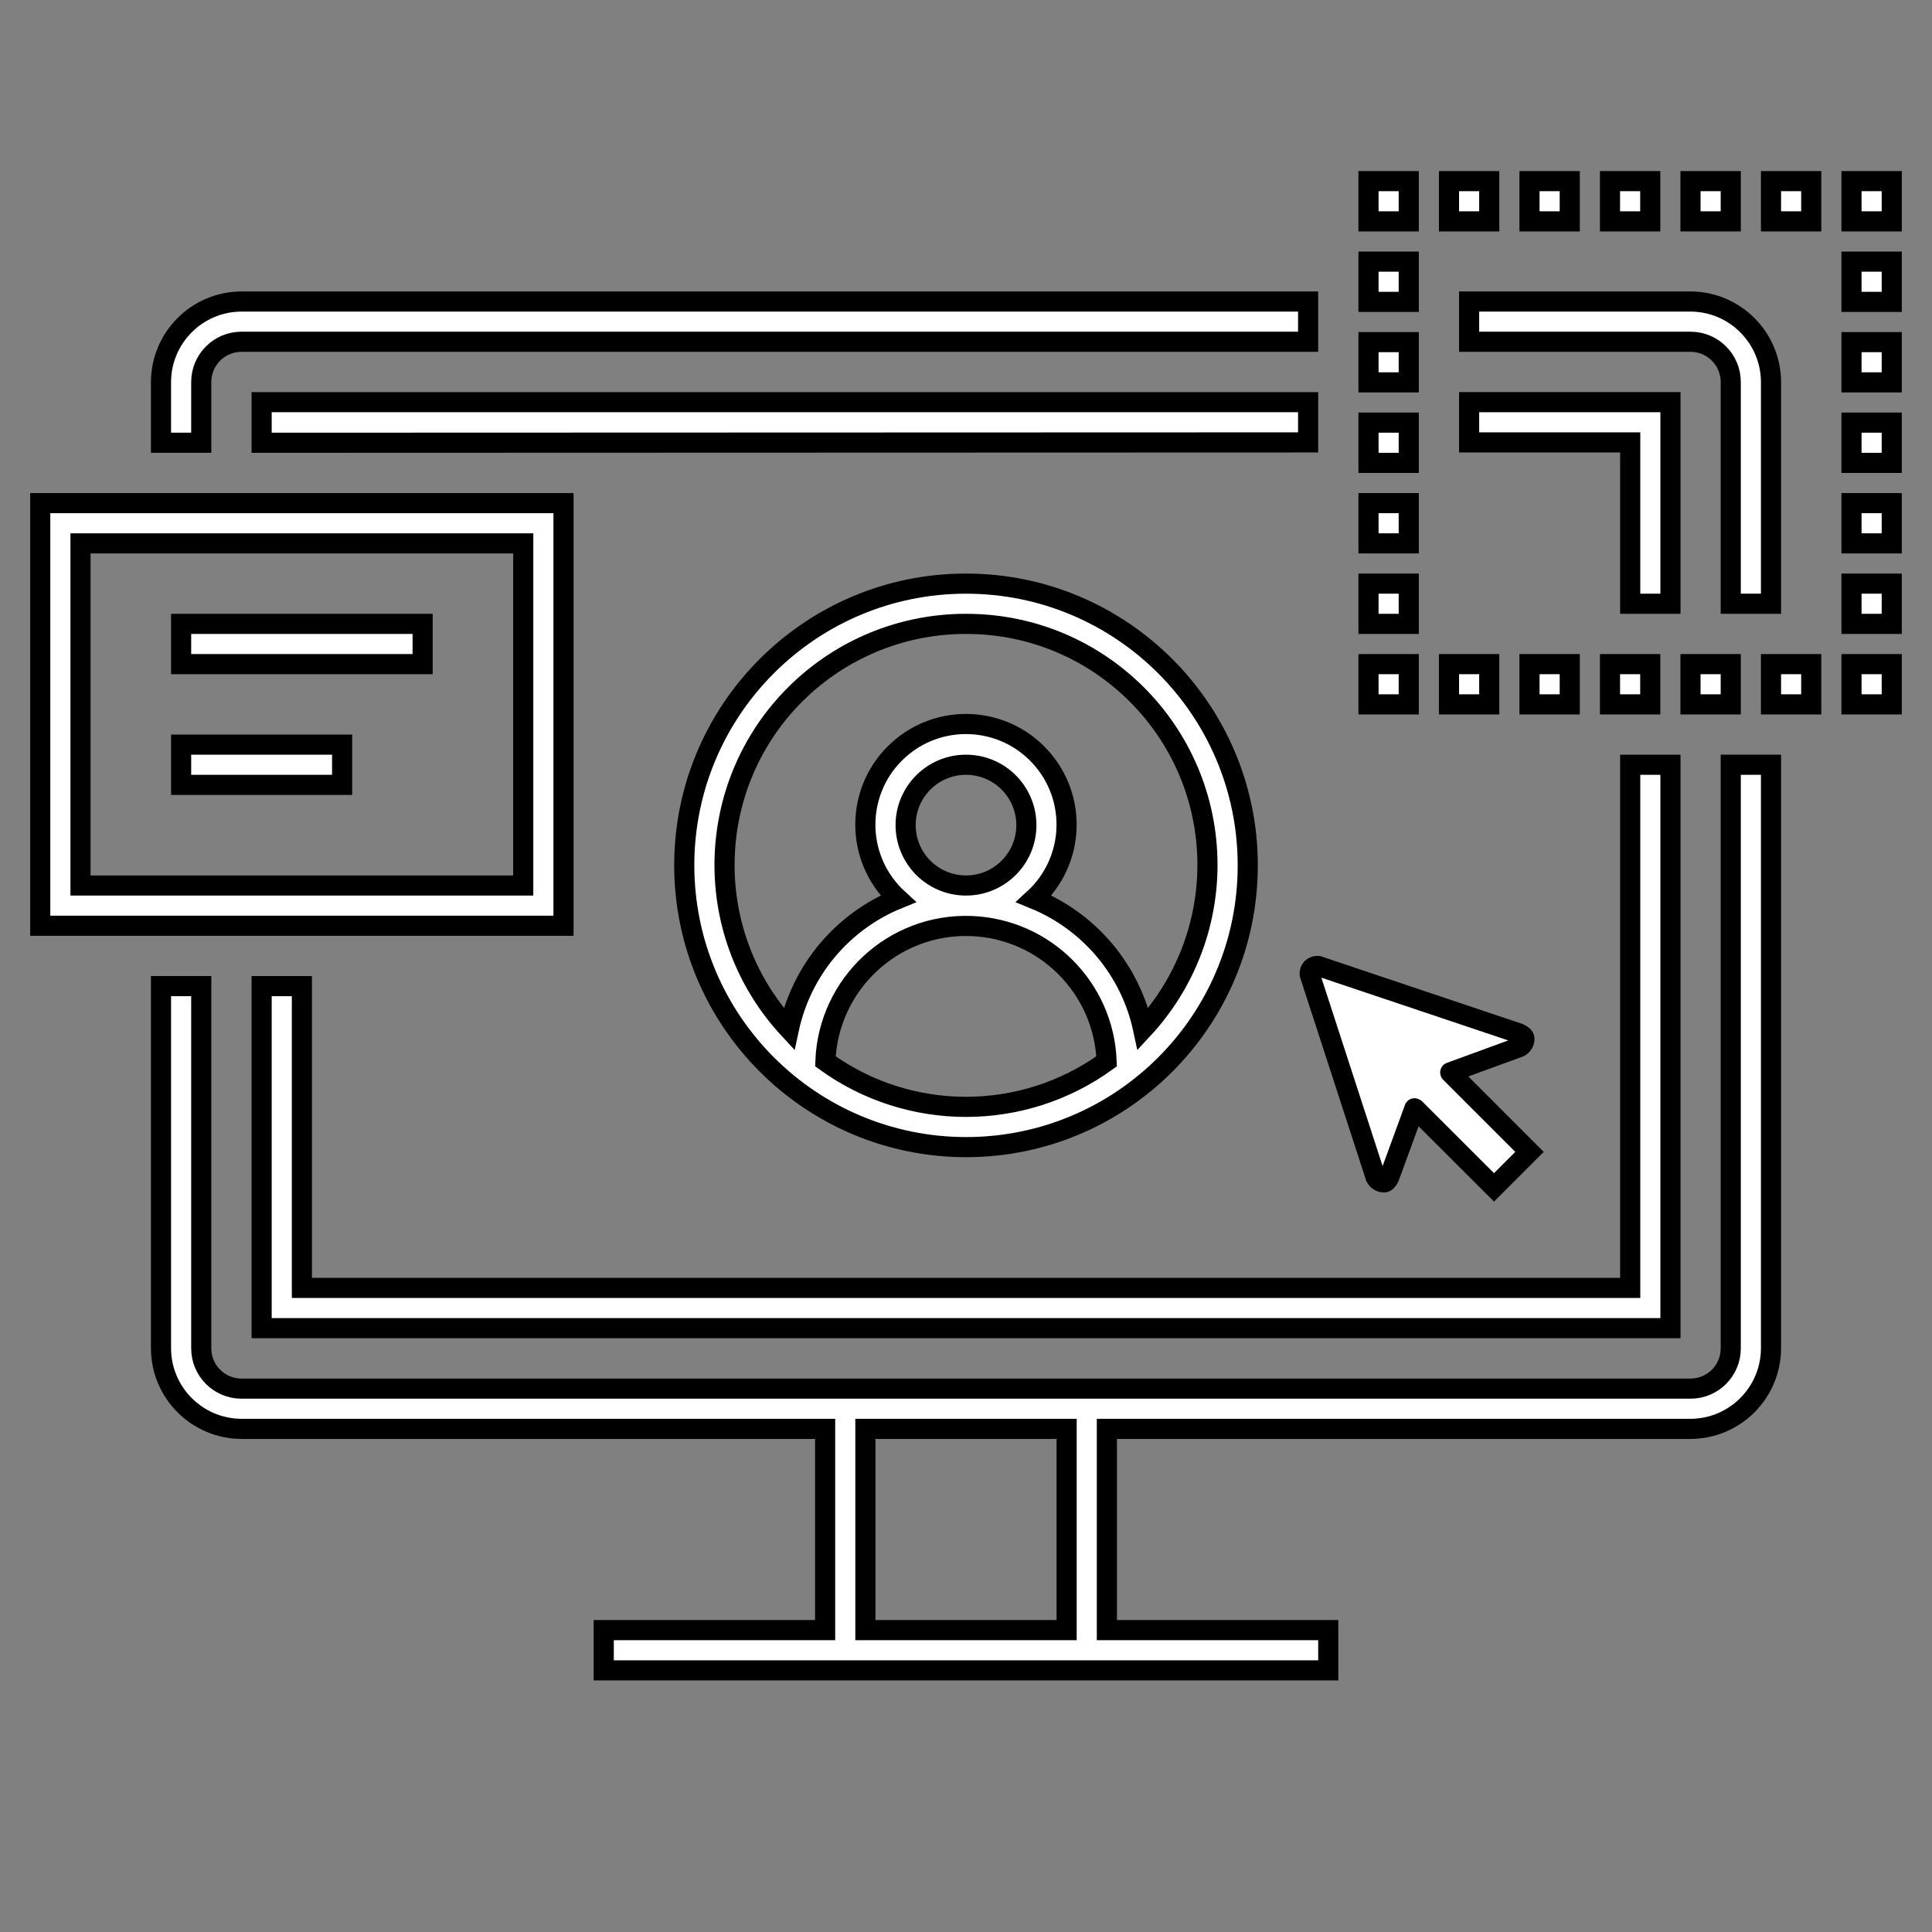 <svg width="96" height="96" xmlns="http://www.w3.org/2000/svg" xmlns:xlink="http://www.w3.org/1999/xlink" xml:space="preserve" overflow="hidden"><rect width="100%" height="100%" fill="#808080" stroke="none"/><defs><clipPath id="clip0"><rect x="0" y="0" width="96" height="96"/></clipPath></defs><g clip-path="url(#clip0)"><path d="M92 33 94 33 94 35 92 35Z" stroke="#000000" fill="#FFFFFF"/><path d="M88 33 90 33 90 35 88 35Z" stroke="#000000" fill="#FFFFFF"/><path d="M76 33 78 33 78 35 76 35Z" stroke="#000000" fill="#FFFFFF"/><path d="M80 33 82 33 82 35 80 35Z" stroke="#000000" fill="#FFFFFF"/><path d="M72 33 74 33 74 35 72 35Z" stroke="#000000" fill="#FFFFFF"/><path d="M84 33 86 33 86 35 84 35Z" stroke="#000000" fill="#FFFFFF"/><path d="M68 33 70 33 70 35 68 35Z" stroke="#000000" fill="#FFFFFF"/><path d="M68 25 70 25 70 27 68 27Z" stroke="#000000" fill="#FFFFFF"/><path d="M68 29 70 29 70 31 68 31Z" stroke="#000000" fill="#FFFFFF"/><path d="M68 13 70 13 70 15 68 15Z" stroke="#000000" fill="#FFFFFF"/><path d="M68 21 70 21 70 23 68 23Z" stroke="#000000" fill="#FFFFFF"/><path d="M68 17 70 17 70 19 68 19Z" stroke="#000000" fill="#FFFFFF"/><path d="M68 9 70 9 70 11 68 11Z" stroke="#000000" fill="#FFFFFF"/><path d="M88 9 90 9 90 11 88 11Z" stroke="#000000" fill="#FFFFFF"/><path d="M80 9 82 9 82 11 80 11Z" stroke="#000000" fill="#FFFFFF"/><path d="M76 9 78 9 78 11 76 11Z" stroke="#000000" fill="#FFFFFF"/><path d="M72 9 74 9 74 11 72 11Z" stroke="#000000" fill="#FFFFFF"/><path d="M84 9 86 9 86 11 84 11Z" stroke="#000000" fill="#FFFFFF"/><path d="M92 9 94 9 94 11 92 11Z" stroke="#000000" fill="#FFFFFF"/><path d="M92 17 94 17 94 19 92 19Z" stroke="#000000" fill="#FFFFFF"/><path d="M92 25 94 25 94 27 92 27Z" stroke="#000000" fill="#FFFFFF"/><path d="M92 21 94 21 94 23 92 23Z" stroke="#000000" fill="#FFFFFF"/><path d="M92 29 94 29 94 31 92 31Z" stroke="#000000" fill="#FFFFFF"/><path d="M92 13 94 13 94 15 92 15Z" stroke="#000000" fill="#FFFFFF"/><path d="M13.001 19.983 13.001 22 65 21.983 65 19.983 13.001 19.983Z" stroke="#000000" fill="#FFFFFF"/><path d="M81.004 30 83.004 30 83.004 21.983 83.004 19.983 81.004 19.983 73 19.983 73 21.983 81.004 21.983 81.004 30Z" stroke="#000000" fill="#FFFFFF"/><path d="M13.001 49 13.001 63.995 13.001 65.995 15.001 65.995 81.004 65.995 83.004 65.995 83.004 63.995 83.004 38 81.004 38 81.004 63.995 15.001 63.995 15.001 49 13.001 49Z" stroke="#000000" fill="#FFFFFF"/><path d="M10 18.982C10 17.877 10.895 16.982 12 16.982L65 16.982 65 14.982 12 14.982C9.794 14.989 8.007 16.776 8 18.982L8 22 10 22Z" stroke="#000000" fill="#FFFFFF"/><path d="M86 18.982 86 30 88 30 88 18.982C87.993 16.776 86.206 14.989 84 14.982L73 14.982 73 16.982 84 16.982C85.105 16.982 86 17.877 86 18.982Z" stroke="#000000" fill="#FFFFFF"/><path d="M86 67C86 68.105 85.105 69 84 69L12 69C10.895 69 10 68.105 10 67L10 49 8 49 8 67C8.007 69.206 9.794 70.993 12 71L41 71 41 81 30 81 30 83 66 83 66 81 55 81 55 71 84 71C86.206 70.993 87.993 69.206 88 67L88 38 86 38ZM53 81 43 81 43 71 53 71Z" stroke="#000000" fill="#FFFFFF"/><path d="M28 25 2 25 2 46 28 46ZM26 44 4 44 4 27 26 27Z" stroke="#000000" fill="#FFFFFF"/><path d="M9 31 21 31 21 33 9 33Z" stroke="#000000" fill="#FFFFFF"/><path d="M9 37 17 37 17 39 9 39Z" stroke="#000000" fill="#FFFFFF"/><path d="M48 57C55.732 57 62 50.732 62 43 62 35.268 55.732 29 48 29 40.268 29 34 35.268 34 43 34.008 50.729 40.271 56.992 48 57ZM41.013 52.737C41.159 48.878 44.406 45.868 48.264 46.014 51.918 46.153 54.849 49.083 54.987 52.737 50.818 55.754 45.182 55.754 41.013 52.737ZM45 41C45 39.343 46.343 38 48 38 49.657 38 51 39.343 51 41 51 42.657 49.657 44 48 44 46.343 44 45 42.657 45 41ZM48 31C54.616 30.99 59.988 36.345 59.998 42.961 60.003 45.99 58.86 48.909 56.8 51.129 56.172 48.209 54.141 45.789 51.375 44.663 53.411 42.798 53.55 39.635 51.685 37.599 49.82 35.562 46.657 35.423 44.621 37.288 42.585 39.154 42.446 42.316 44.311 44.353 44.41 44.461 44.513 44.564 44.621 44.663 41.856 45.79 39.827 48.21 39.2 51.129 34.699 46.279 34.983 38.699 39.832 34.199 42.053 32.138 44.971 30.995 48 31Z" stroke="#000000" fill="#FFFFFF"/><path d="M75.748 51.608C75.748 51.524 75.664 51.44 75.496 51.356L65.5 48 65.416 48C65.236 48.012 65.092 48.156 65.08 48.336L65.08 48.42 68.357 58.5C68.437 58.657 68.6 58.755 68.777 58.752 68.861 58.752 68.945 58.668 69.029 58.5L70.284 55.07C70.287 55.066 70.294 55.065 70.298 55.068 70.299 55.069 70.299 55.069 70.3 55.07L74.236 59 76 57.236 72.064 53.3C72.059 53.296 72.059 53.289 72.062 53.285 72.063 53.284 72.063 53.283 72.064 53.283L75.5 52.028C75.656 51.947 75.752 51.784 75.748 51.608Z" stroke="#000000" fill="#FFFFFF"/></g></svg>